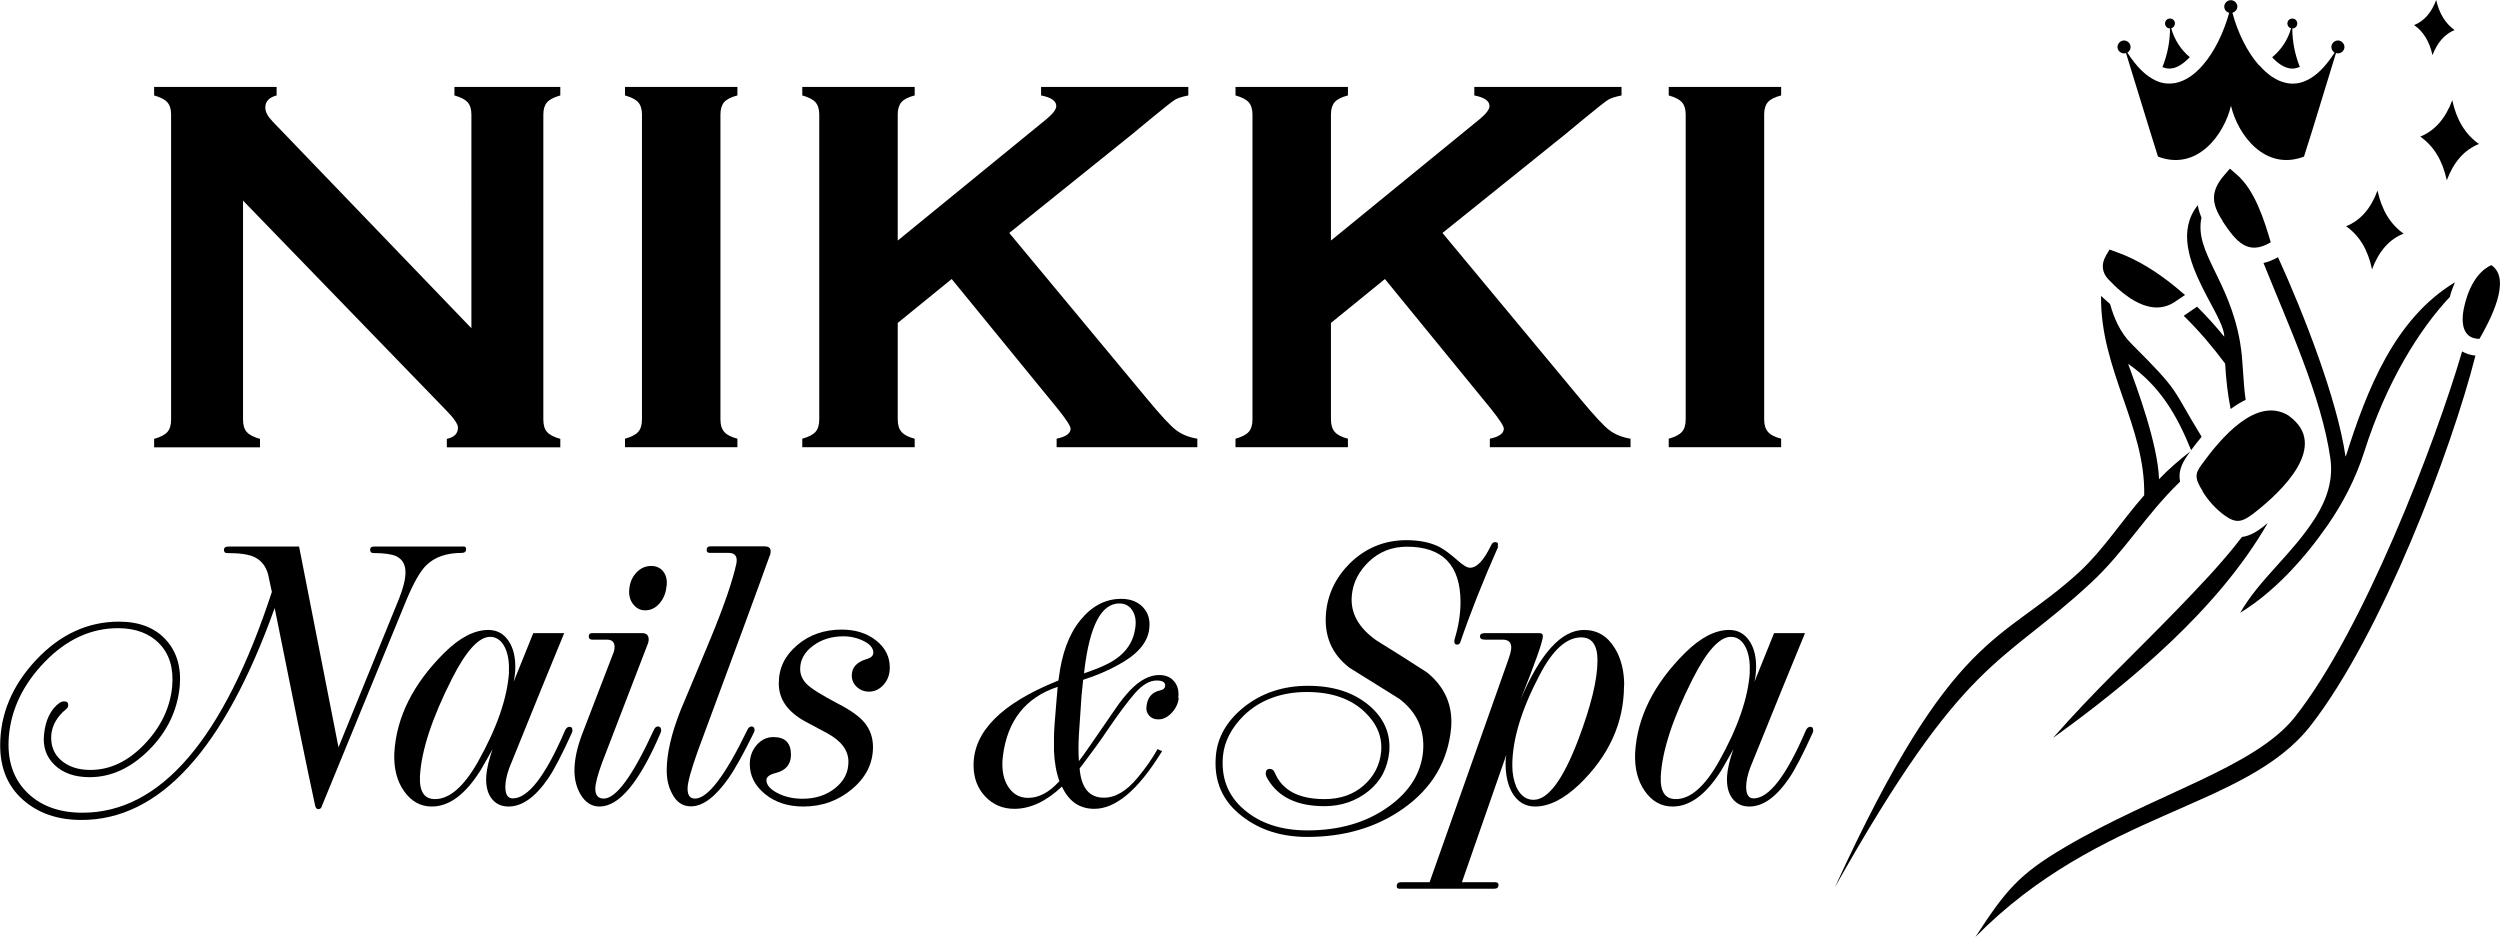 <?xml version="1.0" encoding="UTF-8"?><svg id="a" xmlns="http://www.w3.org/2000/svg" width="141.44" height="53" viewBox="0 0 141.44 53"><path d="M123.97,25.46c.2-.27.4-.52.59-.75-1.78-2.9-1.14-2.43-3.99-5.28-.63-.63-.98-1.47-1.19-2.23-.17-.14-.33-.3-.51-.46-.06,4.15,2.52,7.38,2.44,11.28-1.26,1.43-2.32,3.09-3.65,4.32-4.47,4.12-7.12,3.17-13.85,17.86,7.38-13.13,9.38-12.49,14.46-17.2,1.95-1.8,3.1-3.85,5.07-5.75-.1-.52.05-.97.45-1.53.05-.06.09-.12.13-.18-.59.45-1.27,1.04-1.77,1.57-.07-2-1.25-5.17-1.75-6.53,1.84,1.28,2.79,2.97,3.57,4.9h0ZM126.73,19.34c-.63-3.57-2.59-5.06-2.18-7.03h0c-.09-.22-.17-.45-.21-.7-1.12,1.41-.48,3.17.28,4.69.11.21.21.42.32.62.47.88.9,1.64.9,2.13-.48-.59-.99-1.16-1.54-1.7l-.7.48s-.04.02-.05.04c.85.83,1.63,1.75,2.34,2.7.05.88.14,1.72.31,2.57.3-.22.58-.39.85-.52-.17-1.18-.13-2.2-.32-3.27h0ZM128.08,29.77c-.38.3-.78.55-1.24.61-1.15,1.51-2.59,2.99-3.73,4.17-2.52,2.6-4.57,4.48-6.96,7.2,4.33-3.12,9.36-7.29,12.15-12.16-.07.06-.15.11-.21.17h0ZM132.7,25.82c-.47-3.2-2.33-8-3.82-11.27-.28.16-.56.27-.82.33,1.39,3.47,3.29,7.57,3.78,11.04.18,1.23-.2,2.34-.84,3.36-1.32,2.09-3.12,3.42-4.26,5.39,1.96-1.2,3.65-3.09,4.95-4.96.81-1.17,1.57-2.57,2.08-4.18,1.25-3.93,3.1-6.88,4.83-8.73h0c.08-.3.18-.57.29-.83-3.42,2.07-4.98,6.08-6.17,9.84h0ZM139.3,19.87c-1.51,5.17-5.59,15.8-9.46,20.69-2.27,2.87-7.85,4.32-13.03,7.38-2.61,1.54-3.34,2.44-5.05,5.07,7.1-7.19,15.26-7.22,18.96-11.95,4.02-5.14,8-15.67,9.33-20.94-.28-.03-.53-.11-.76-.24h0Z" fill-rule="evenodd"/><path d="M119.14,14.48c-.26.44-.23.92.12,1.3.93.99,2.44,2.22,3.81,1.28l.55-.37-.51-.43c-1.01-.83-2.13-1.56-3.37-2l-.39-.14-.21.35h0Z" fill-rule="evenodd"/><path d="M124.6,27.78c.33.54.75,1.01,1.26,1.38.63.45.96.41,1.65-.12,1.65-1.28,4.28-3.84,2-5.5h0l-.02-.02c-1.82-1.14-3.84,1.26-4.92,2.75-.38.52-.43.76.05,1.52" fill-rule="evenodd"/><path d="M140.28,19.17c.57-1,1.86-3.37.67-4.17-.86.39-1.35,1.43-1.56,2.47-.2,1.04.08,1.7.88,1.7" fill-rule="evenodd"/><path d="M125.74,12.51c.79,1.19,1.44,1.96,2.73,1.2-.38-1.3-.91-2.97-1.94-3.85l-.37-.32-.32.37c-.78.9-.74,1.61-.09,2.59" fill-rule="evenodd"/><path d="M138.87,1.7c-.52-.37-.87-.94-1.04-1.7-.27.72-.68,1.19-1.25,1.42.53.36.87.94,1.04,1.7.27-.71.69-1.19,1.25-1.42Z" fill-rule="evenodd"/><path d="M135.99,13.22c-.75-.53-1.24-1.33-1.48-2.44-.38,1.03-.97,1.7-1.78,2.02.75.52,1.24,1.33,1.47,2.44.38-1.02.97-1.7,1.78-2.02h0Z" fill-rule="evenodd"/><path d="M140.24,8.14c-.76-.54-1.26-1.35-1.5-2.47-.39,1.05-.99,1.72-1.81,2.06.76.53,1.26,1.35,1.5,2.47.39-1.04.99-1.72,1.81-2.05h0Z" fill-rule="evenodd"/><path d="M130.09,3.79c-.14.06-.27.09-.4.09-.06,0-.13,0-.19-.02-.31-.06-.64-.28-.95-.62.51-.42.89-.99,1.07-1.64-.12-.03-.21-.14-.21-.27,0-.15.12-.28.28-.28s.28.12.28.28c0,.16-.12.28-.28.28h0c0,.75.15,1.49.43,2.19h-.02Z" fill-rule="evenodd"/><path d="M123.88,3.24c-.32.34-.65.56-.95.62-.06,0-.13.02-.19.02-.13,0-.26-.03-.4-.08.28-.69.43-1.44.43-2.19h0c-.15,0-.28-.12-.28-.28s.12-.28.28-.28.28.12.28.28c0,.13-.09.24-.21.27.18.65.55,1.23,1.07,1.65h0Z" fill-rule="evenodd"/><path d="M127.8,3.69c-.67-.76-1.2-1.85-1.5-2.97.16-.04.28-.19.28-.35,0-.2-.17-.36-.37-.36s-.37.17-.37.36c0,.18.12.32.28.35-.31,1.11-.83,2.21-1.5,2.97-.45.52-.96.88-1.52,1-.37.07-.75.05-1.13-.13-.53-.24-1.07-.74-1.61-1.58.1-.06.18-.18.18-.32,0-.2-.17-.37-.37-.37s-.37.17-.37.37c0,.2.17.36.37.36.04,0,.07,0,.11-.02.61,1.96,1.19,3.9,1.81,5.86,2.21.84,3.74-1.23,4.13-2.88.38,1.65,1.93,3.72,4.13,2.88.63-1.96,1.2-3.89,1.81-5.86.04,0,.07.02.11.02.2,0,.37-.17.37-.36s-.17-.37-.37-.37-.37.17-.37.37c0,.13.07.25.18.32-.54.84-1.07,1.34-1.61,1.58-.39.18-.77.21-1.13.13-.55-.11-1.07-.48-1.52-1h0Z" fill-rule="evenodd"/><path d="M13.75,11.35v12.39c0,.31.07.54.21.7s.39.29.75.39v.48h-5.99v-.48c.36-.1.61-.23.75-.39.14-.16.21-.39.21-.7V6.48c0-.3-.07-.53-.21-.69-.14-.16-.39-.29-.75-.39v-.48h6.93v.48c-.43.11-.64.34-.64.69,0,.24.14.5.42.79l11.24,11.69V6.48c0-.3-.07-.53-.21-.69-.14-.16-.39-.29-.75-.39v-.48h5.99v.48c-.36.1-.61.23-.75.39-.14.16-.21.39-.21.69v17.26c0,.31.07.54.21.7.14.16.39.29.75.39v.48h-6.42v-.48c.42-.09.63-.3.63-.64,0-.2-.24-.55-.73-1.04l-11.42-11.79Z"/><path d="M36.32,23.74V6.48c0-.3-.07-.53-.21-.69-.14-.16-.39-.29-.75-.39v-.48h6.36v.48c-.36.09-.61.22-.75.38-.14.16-.21.4-.21.69v17.26c0,.31.07.54.22.71s.39.29.74.38v.48h-6.36v-.48c.36-.1.61-.23.75-.39.14-.16.21-.39.21-.7Z"/><path d="M53.85,15.78l-3.06,2.49v5.46c0,.31.07.54.22.71s.39.29.74.38v.48h-6.36v-.48c.36-.1.61-.23.75-.39.14-.16.21-.39.21-.7V6.48c0-.3-.07-.53-.21-.69-.14-.16-.39-.29-.75-.39v-.48h6.36v.48c-.36.09-.61.22-.75.38-.14.16-.21.4-.21.69v7.14l8.39-6.85c.39-.32.58-.57.58-.76,0-.29-.29-.49-.86-.6v-.48h8.33v.48c-.35.07-.6.15-.75.24-.15.09-.58.43-1.3,1.02l-1.15.95-6.93,5.57,7.85,9.45c.73.88,1.25,1.44,1.57,1.69.32.25.73.42,1.22.5v.48h-7.96v-.48c.53-.11.79-.3.79-.57,0-.14-.24-.51-.72-1.11l-6.02-7.37Z"/><path d="M78.36,15.78l-3.06,2.49v5.46c0,.31.07.54.22.71s.39.29.74.38v.48h-6.36v-.48c.36-.1.61-.23.75-.39.14-.16.21-.39.21-.7V6.48c0-.3-.07-.53-.21-.69-.14-.16-.39-.29-.75-.39v-.48h6.36v.48c-.36.09-.61.22-.75.38-.14.16-.21.4-.21.69v7.14l8.39-6.85c.39-.32.58-.57.58-.76,0-.29-.29-.49-.86-.6v-.48h8.33v.48c-.35.07-.6.15-.75.24-.15.09-.58.43-1.3,1.02l-1.15.95-6.93,5.57,7.85,9.45c.73.88,1.25,1.44,1.57,1.69.32.25.73.42,1.22.5v.48h-7.96v-.48c.53-.11.79-.3.79-.57,0-.14-.24-.51-.72-1.11l-6.02-7.37Z"/><path d="M95.37,23.74V6.48c0-.3-.07-.53-.21-.69-.14-.16-.39-.29-.75-.39v-.48h6.36v.48c-.36.09-.61.22-.75.38-.14.16-.21.4-.21.69v17.26c0,.31.07.54.22.71s.39.29.74.38v.48h-6.36v-.48c.36-.1.61-.23.75-.39.14-.16.21-.39.21-.7Z"/><path d="M26.2,30.91c.11,0,.17.05.17.15,0,.15-.08.22-.23.22-.87,0-1.54.23-2.01.69-.35.33-.73,1-1.15,2.01l-4.76,11.6c-.03.13-.1.2-.21.2-.09,0-.15-.07-.18-.2-.48-2.21-1.24-5.93-2.29-11.18-2.86,7.99-6.5,11.99-10.93,11.99-1.35,0-2.45-.38-3.31-1.14s-1.29-1.79-1.29-3.08c0-1.77.68-3.39,2.03-4.83s2.92-2.17,4.69-2.17c1.14,0,2.02.34,2.64,1.01s.89,1.55.8,2.63c-.13,1.38-.71,2.59-1.74,3.62s-2.15,1.54-3.36,1.54c-.84,0-1.5-.23-1.98-.69s-.67-1.03-.6-1.72c.08-.82.37-1.42.87-1.79.09-.06.18-.09.27-.09.16,0,.23.07.23.22,0,.09-.04.16-.13.23-.49.4-.77.88-.83,1.44-.04.6.14,1.08.55,1.44s.96.55,1.66.55c1.11,0,2.13-.48,3.06-1.45s1.45-2.06,1.57-3.26c.09-1.03-.15-1.84-.72-2.43s-1.36-.88-2.34-.88c-1.54,0-2.92.64-4.15,1.91s-1.9,2.68-2.03,4.22c-.11,1.36.26,2.45,1.12,3.25.77.71,1.78,1.06,3.05,1.06,4.41,0,7.98-4.16,10.71-12.49l-.16-.75c-.1-.6-.37-1-.82-1.22-.33-.16-.85-.23-1.56-.23-.11,0-.17-.06-.17-.18,0-.13.09-.19.28-.19h3.97l2.23,11.36,3.43-8.42c.24-.61.36-1.1.36-1.48,0-.45-.18-.75-.54-.92-.26-.11-.69-.17-1.27-.17-.13,0-.19-.06-.19-.18,0-.13.07-.19.22-.19h5.06Z"/><path d="M32.39,41.32s-.01.08-.04.15c-.54,1.19-.98,2.04-1.31,2.53-.74,1.09-1.49,1.63-2.27,1.63-.42,0-.74-.16-.97-.47s-.32-.73-.29-1.25c.03-.43.15-.94.36-1.53-.14.26-.37.66-.67,1.18-.86,1.38-1.78,2.07-2.77,2.07-.64,0-1.16-.29-1.57-.87s-.59-1.31-.55-2.18c.12-2.01,1.06-3.89,2.83-5.65.87-.86,1.7-1.29,2.49-1.29.49,0,.87.21,1.15.63s.4.97.37,1.66c-.01.21-.04.42-.09.64l1.11-2.75h1.75c-.72,1.75-1.76,4.28-3.1,7.61-.16.43-.23.8-.23,1.09,0,.43.14.65.42.65.87,0,1.86-1.28,2.96-3.85.06-.13.15-.2.24-.2.13,0,.18.07.17.2ZM28.79,38c.03-.58-.06-1.06-.25-1.42s-.47-.55-.81-.55c-.64,0-1.36.79-2.16,2.37-1.13,2.23-1.73,4.06-1.81,5.51-.04.87.24,1.3.85,1.3.82,0,1.63-.7,2.43-2.11,1.09-1.94,1.67-3.64,1.76-5.1Z"/><path d="M37.41,41.32s-.01.09-.04.15c-1.19,2.78-2.34,4.16-3.45,4.16-.46,0-.82-.24-1.09-.71-.22-.39-.33-.83-.33-1.33,0-.61.15-1.32.46-2.12l1.77-4.6c.03-.1.04-.18.04-.26,0-.28-.14-.42-.42-.42h-.83c-.14,0-.21-.06-.21-.18,0-.13.06-.19.19-.19h2.83c.25,0,.37.12.37.37,0,.06-.01.13-.04.21-.71,1.85-1.58,4.1-2.6,6.76-.26.71-.38,1.2-.38,1.46,0,.38.16.56.48.56.7,0,1.64-1.29,2.83-3.88.06-.13.13-.2.23-.2.12,0,.18.07.18.2ZM37.71,33.14c-.03.39-.16.72-.39.99s-.51.4-.82.4c-.28,0-.5-.12-.68-.35s-.25-.51-.22-.83c.03-.38.16-.69.4-.95s.52-.38.85-.38c.29,0,.52.11.68.32s.22.48.19.8Z"/><path d="M43.55,31.43c-.6,1.68-1.95,5.35-4.06,11.03-.39,1.09-.59,1.81-.59,2.16,0,.38.14.56.42.56.72,0,1.71-1.29,2.96-3.88.06-.13.14-.2.24-.2.11,0,.17.07.17.2,0,.04-.01.09-.04.15-.58,1.18-1.05,2.03-1.42,2.56-.75,1.07-1.46,1.61-2.14,1.61-.47,0-.82-.24-1.06-.71-.21-.38-.31-.82-.31-1.33,0-.93.26-2.07.79-3.41.58-1.38,1.16-2.76,1.73-4.14.74-1.8,1.21-3.18,1.42-4.14.01-.07.02-.13.02-.19,0-.28-.15-.42-.46-.42h-1.05c-.13,0-.19-.05-.19-.16,0-.14.07-.21.21-.21h3.06c.23,0,.35.09.35.27,0,.07-.01.16-.04.26Z"/><path d="M50.34,37.78c0,.38-.12.7-.35.96s-.51.39-.82.39c-.28,0-.51-.09-.7-.27s-.28-.4-.28-.64c0-.45.27-.75.8-.92.28-.07.42-.2.42-.37,0-.25-.17-.47-.52-.65s-.74-.28-1.17-.28c-.67,0-1.25.18-1.73.54s-.72.8-.72,1.31c0,.31.12.59.36.84s.83.62,1.76,1.11c.74.38,1.26.75,1.55,1.12s.45.82.45,1.34c0,.92-.39,1.71-1.17,2.37s-1.7,1-2.77,1c-.86,0-1.58-.23-2.16-.7s-.87-1.03-.87-1.7c0-.42.13-.78.39-1.08s.58-.45.94-.45c.67,0,1,.33,1,1,0,.55-.3.9-.89,1.04-.33.09-.5.22-.5.39,0,.28.21.52.63.74s.9.32,1.42.32c.72,0,1.34-.2,1.84-.6s.75-.89.75-1.49c0-.64-.39-1.17-1.17-1.6l-1.25-.67c-1.02-.55-1.52-1.27-1.52-2.16s.35-1.58,1.04-2.17,1.54-.88,2.52-.88c.77,0,1.42.2,1.94.61s.78.92.78,1.53Z"/><path d="M66.69,39.49c-.04.33-.18.61-.41.85s-.47.36-.75.36c-.22,0-.39-.07-.52-.22-.13-.15-.18-.34-.14-.56.06-.47.31-.76.76-.86.17-.03.27-.11.29-.24.02-.22-.14-.32-.48-.32-.4,0-.81.24-1.23.72s-.96,1.21-1.62,2.18c-.29.44-.76,1.09-1.41,1.95l-.1.12c.09,1.11.55,1.66,1.37,1.66.66,0,1.29-.38,1.91-1.13.49-.59.86-1.13,1.13-1.62l.26.12-.07.1c-1.3,2.1-2.56,3.16-3.77,3.16-.83,0-1.44-.42-1.83-1.26-.89.84-1.79,1.26-2.69,1.26-.67,0-1.22-.24-1.66-.71-.44-.47-.65-1.06-.65-1.76,0-1.89,1.56-3.47,4.68-4.74l.12-.05.02-.12c.17-1.39.57-2.49,1.22-3.29s1.42-1.21,2.31-1.21c.53,0,.94.16,1.24.48.3.32.41.72.35,1.22-.09.78-.68,1.46-1.76,2.04-.62.34-1.28.62-1.98.84-.02.15-.05.44-.09.89-.04.54-.09,1.28-.15,2.22-.03.56-.03,1.06,0,1.49.13-.17.32-.42.55-.76l1.53-2.22c.27-.4.55-.74.83-1.04.55-.57,1.1-.85,1.63-.85.37,0,.65.12.85.36.2.24.28.55.23.95ZM59.94,44.2c-.18-.49-.28-1.05-.31-1.71,0-.16,0-.42,0-.77s.05-1.04.14-2.06c.02-.28.04-.47.05-.58l.02-.22c-1.82.6-2.85,1.91-3.1,3.92-.02.15-.03.3-.03.45,0,.56.13,1.02.4,1.38s.62.53,1.06.53c.61,0,1.19-.31,1.76-.94ZM64.23,35.52c.06-.4,0-.73-.17-.99-.17-.26-.41-.39-.73-.39-1.02,0-1.68,1.26-1.98,3.78l-.02.18.13-.05c.51-.18.91-.34,1.2-.49.94-.47,1.46-1.16,1.57-2.05Z"/><path d="M84.77,30.91c-.87,1.96-1.59,3.78-2.16,5.45-.03.07-.09.11-.18.11-.1,0-.15-.06-.15-.17,0-.04,0-.09.02-.15.22-.72.33-1.41.33-2.08,0-2.09-1.01-3.14-3.03-3.14-.84,0-1.56.28-2.15.84-.58.56-.91,1.2-.97,1.93-.09.97.38,1.82,1.39,2.53.97.6,1.92,1.2,2.86,1.81,1.02.82,1.47,1.87,1.37,3.14-.18,1.9-1.09,3.43-2.73,4.58-1.51,1.06-3.32,1.59-5.41,1.59-1.44,0-2.66-.38-3.66-1.15-1.14-.86-1.64-2.01-1.51-3.45.09-1.03.6-1.93,1.53-2.7,1.02-.83,2.24-1.25,3.68-1.25s2.58.37,3.47,1.12c.84.72,1.21,1.59,1.13,2.6-.09.93-.48,1.68-1.18,2.24-.7.56-1.53.85-2.49.85-1.54,0-2.61-.51-3.21-1.54-.07-.11-.11-.22-.11-.31,0-.17.08-.26.23-.26.12,0,.21.06.27.19.42,1.02,1.36,1.52,2.83,1.52.89,0,1.63-.26,2.21-.77s.92-1.16.99-1.92c.07-.83-.23-1.57-.92-2.23-.79-.76-1.88-1.14-3.29-1.14s-2.64.44-3.56,1.33c-.71.71-1.1,1.47-1.18,2.29-.11,1.24.28,2.25,1.19,3.03s2.1,1.18,3.59,1.18c1.82,0,3.35-.45,4.6-1.35,1.18-.85,1.82-1.88,1.94-3.09.11-1.24-.34-2.25-1.35-3.01-.93-.58-1.87-1.16-2.81-1.75-1-.77-1.44-1.79-1.33-3.08.09-1.07.54-2.02,1.35-2.83.89-.87,1.96-1.31,3.21-1.31.73,0,1.36.13,1.87.39.28.15.61.4,1.01.75.31.28.54.42.71.42.39,0,.78-.42,1.18-1.25.06-.13.13-.2.23-.2.16,0,.21.08.14.24Z"/><path d="M91.88,38.78c0,2.11-.85,3.98-2.54,5.61-.87.82-1.7,1.24-2.49,1.24-.57,0-1-.27-1.31-.8-.24-.44-.36-.98-.36-1.62,0-.18.01-.34.04-.5l-2.51,7.2h1.87c.13,0,.2.05.2.15,0,.15-.08.22-.24.22h-5.37c-.1,0-.15-.05-.15-.14,0-.16.09-.23.27-.23h1.59l4.43-12.52c.13-.36.19-.61.19-.76,0-.29-.16-.44-.48-.44h-.98c-.21,0-.31-.06-.31-.18,0-.13.09-.19.27-.19h3.1c.13,0,.19.06.19.17,0,.28-.42,1.48-1.27,3.6,1.12-2.63,2.32-3.95,3.6-3.95.75,0,1.33.35,1.75,1.05.35.58.52,1.28.52,2.09ZM90.38,37.37c0-.87-.31-1.31-.92-1.31-.83,0-1.62.71-2.35,2.12-1.04,1.97-1.55,3.68-1.55,5.12,0,.47.08.88.24,1.25.23.47.55.7.96.7.82,0,1.65-1.11,2.51-3.34.74-1.95,1.11-3.46,1.11-4.54Z"/><path d="M102.59,41.32s-.01.08-.04.15c-.54,1.19-.98,2.04-1.31,2.53-.74,1.09-1.49,1.63-2.27,1.63-.42,0-.74-.16-.97-.47s-.32-.73-.29-1.25c.03-.43.15-.94.36-1.53-.14.26-.37.66-.67,1.18-.86,1.38-1.78,2.07-2.77,2.07-.64,0-1.16-.29-1.57-.87-.41-.58-.59-1.31-.55-2.18.12-2.01,1.06-3.89,2.83-5.65.87-.86,1.7-1.29,2.49-1.29.49,0,.87.21,1.15.63s.4.97.37,1.66c-.01.21-.04.42-.09.64l1.11-2.75h1.75c-.72,1.75-1.76,4.28-3.1,7.61-.16.43-.23.8-.23,1.09,0,.43.14.65.42.65.87,0,1.86-1.28,2.96-3.85.06-.13.15-.2.24-.2.13,0,.18.07.17.2ZM98.99,38c.03-.58-.06-1.06-.25-1.42s-.47-.55-.81-.55c-.64,0-1.36.79-2.16,2.37-1.13,2.23-1.73,4.06-1.81,5.51-.04.87.24,1.3.85,1.3.82,0,1.63-.7,2.43-2.11,1.09-1.94,1.67-3.64,1.76-5.1Z"/></svg>